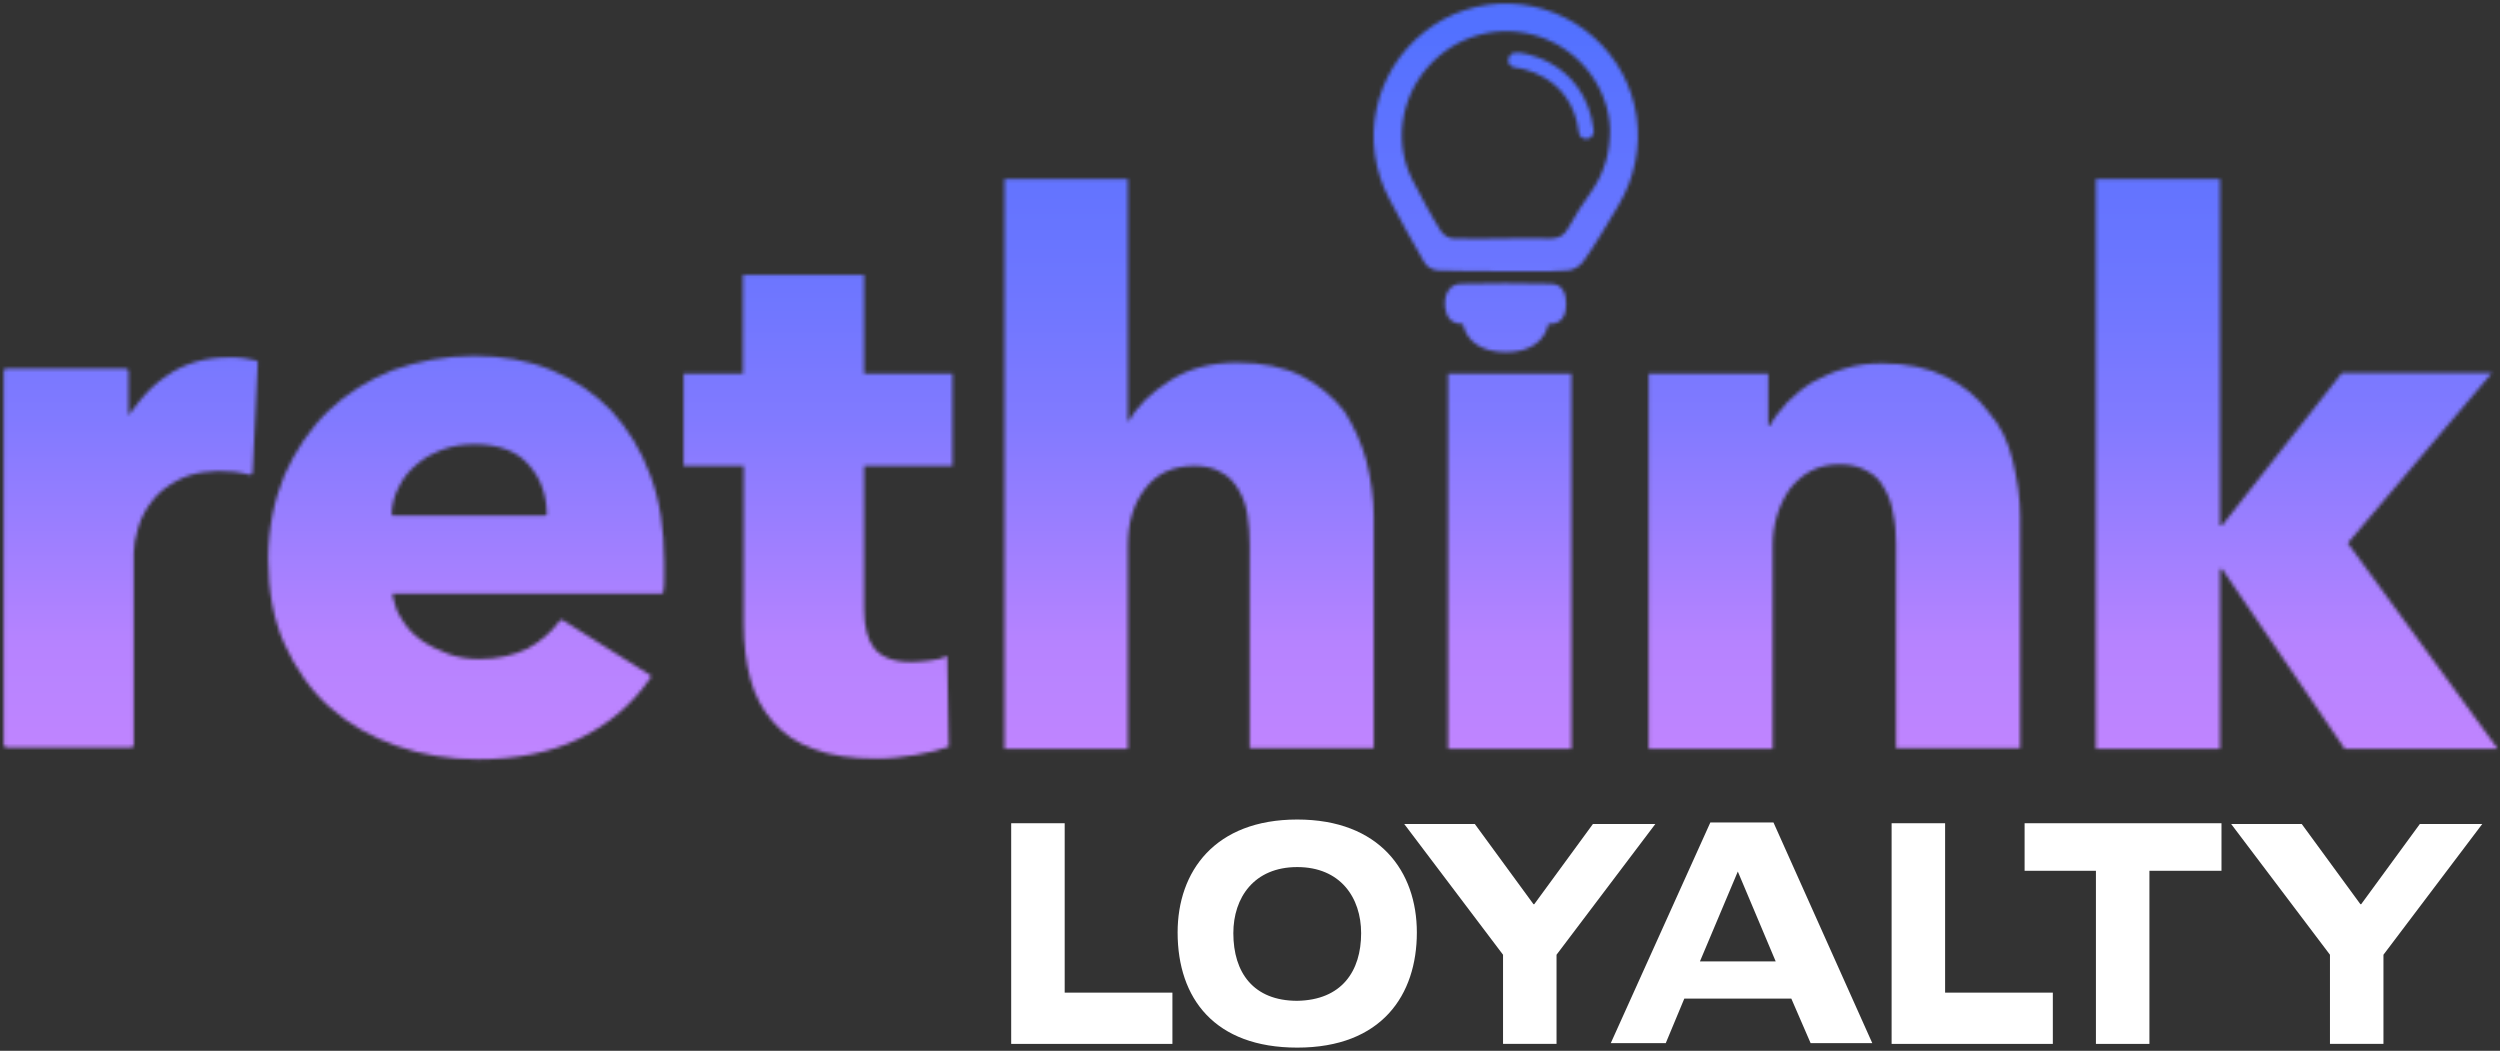 
<svg viewBox="0 0 728 306" fill="none" xmlns="http://www.w3.org/2000/svg">
<rect x="0" y="0" width="728" height="306" fill="#333333" stroke="none"/>
<g clip-path="url(#clip0_1929_52142)">
<mask id="mask0_1929_52142" style="mask-type:luminance" maskUnits="userSpaceOnUse" x="1" y="1" width="727" height="221">
<path d="M178.063 119.649C173.087 114.457 167.245 110.563 160.538 107.75C153.831 104.937 146.259 103.639 138.038 103.639C129.6 103.639 121.811 105.154 114.455 107.75C107.316 110.563 100.825 114.673 95.632 119.649C90.224 124.842 86.113 131.116 82.868 138.256C79.839 145.612 78.108 153.833 78.108 162.704C78.108 172.007 79.622 180.444 82.868 187.584C86.113 194.724 90.44 200.998 96.065 205.974C101.69 210.95 108.181 214.628 115.537 217.224C122.893 219.821 130.898 221.119 139.119 221.119C150.37 221.119 160.322 219.172 168.76 215.061C177.197 210.95 184.121 205.109 189.313 197.536C189.529 197.32 189.529 197.104 189.529 196.887C189.529 196.671 189.313 196.455 189.097 196.455L164 180.661C163.567 180.444 163.134 180.444 162.918 180.877C160.538 184.122 157.293 186.935 153.615 188.882C149.721 190.829 144.961 191.911 139.552 191.911C136.523 191.911 133.278 191.478 130.465 190.397C127.653 189.315 124.84 188.017 122.46 186.286C120.08 184.555 118.133 182.392 116.835 180.012C115.753 178.497 115.104 176.766 114.672 174.819L114.239 172.872H192.558C192.991 172.872 193.207 172.656 193.207 172.223C193.424 170.925 193.424 169.41 193.424 167.896V163.569C193.424 154.266 192.126 145.612 189.313 138.256C186.717 131.116 182.823 124.842 178.063 119.649ZM158.591 150.155H114.672C114.455 150.155 114.239 150.155 114.239 149.939C114.239 149.722 114.022 149.506 114.022 149.506C114.239 146.693 114.888 144.097 116.186 141.717C117.484 139.121 119.215 136.958 121.378 135.227C123.542 133.28 126.138 131.982 128.951 130.9C131.763 129.818 135.009 129.385 138.254 129.385C145.177 129.385 150.586 131.332 154.048 135.443C157.509 139.337 159.24 144.314 159.24 149.939C159.24 149.722 159.024 150.155 158.591 150.155ZM251.623 108.832H277.369V135.659H251.623V177.416C251.623 182.608 252.704 186.502 254.652 188.882C256.599 191.262 260.06 192.777 265.253 192.777C266.984 192.777 268.931 192.56 270.878 192.344C272.825 192.128 274.556 191.695 275.854 191.046L276.287 217.441C273.907 218.306 270.662 219.172 266.767 219.821C262.873 220.47 259.195 220.902 255.301 220.902C247.945 220.902 241.887 220.037 236.911 218.09C231.935 216.359 228.04 213.546 225.011 210.085C221.982 206.623 219.819 202.512 218.521 197.753C217.223 192.993 216.574 187.584 216.574 181.743V135.659H199.049V108.832H216.357V80.057H251.623V108.832ZM397.877 134.145C399.175 139.554 400.041 144.963 400.041 150.371V217.873H363.91V158.809C363.91 155.78 363.693 152.751 363.261 149.939C362.828 147.126 361.962 144.746 360.664 142.583C359.366 140.419 357.852 138.688 355.688 137.607C353.741 136.309 350.928 135.659 347.9 135.659C341.625 135.659 336.866 137.823 333.404 142.366C329.942 146.91 328.428 152.319 328.428 159.026V218.09H292.513V52.147H328.428V122.462H328.861C331.24 118.135 335.351 114.241 340.76 110.779C346.169 107.317 352.659 105.586 360.232 105.586C367.588 105.586 373.862 106.885 379.054 109.481C384.03 112.077 388.141 115.539 391.386 119.649C394.199 123.976 396.363 128.736 397.877 134.145ZM75.079 105.586L73.564 137.39C73.564 137.607 73.348 137.823 73.348 138.039C73.132 138.256 72.915 138.256 72.699 138.256C71.185 137.823 69.67 137.607 68.156 137.39C61.665 136.741 56.04 137.607 51.929 139.77C48.684 141.501 46.088 143.448 44.357 145.828C42.41 148.208 41.112 150.804 40.246 153.617C39.381 156.429 38.948 159.026 38.948 160.973V217.008C38.948 217.441 38.515 217.657 38.083 217.657H1.952C1.519 217.657 1.086 217.224 1.086 217.008V107.966C1.086 107.534 1.519 107.317 1.952 107.317H36.568C37.001 107.317 37.434 107.75 37.434 107.966V120.948L40.246 117.27C42.626 114.241 45.222 111.644 48.468 109.481C53.66 105.803 59.718 104.072 66.641 104.072C68.156 104.072 69.454 104.072 70.968 104.288C72.483 104.505 73.564 104.721 74.43 104.937C74.863 104.937 75.079 105.37 75.079 105.586ZM420.81 89.576C420.378 85.682 422.108 82.87 425.137 82.653C434.008 82.437 442.662 82.437 451.532 82.653C455.21 82.653 456.076 85.682 456.076 88.711C456.076 91.74 454.778 94.336 451.316 94.336C451.316 94.336 451.1 94.336 450.883 94.336C449.802 99.529 445.258 102.558 438.551 102.558C431.628 102.558 427.085 99.529 426.003 94.336C422.758 94.336 421.243 92.605 420.81 89.576ZM727.382 218.09H682.813L647.115 165.732H646.466V218.09H610.335V52.147H646.466V152.968H647.115L681.948 108.615H725.651L683.679 158.16L727.382 218.09ZM586.104 134.145C587.402 139.554 588.267 144.963 588.267 150.371V217.873H552.136V158.377C552.136 155.348 551.92 152.319 551.271 149.506C550.838 146.693 549.973 144.314 548.675 142.15C547.593 139.987 545.862 138.256 543.699 137.174C541.535 135.876 538.939 135.227 535.694 135.227C532.448 135.227 529.636 135.876 527.256 137.174C524.876 138.472 522.929 140.203 521.198 142.366C519.683 144.53 518.385 147.126 517.52 149.939C516.655 152.751 516.222 155.78 516.222 158.809V218.09H480.091V108.832H514.924V123.976H515.356C516.655 121.597 518.385 119.433 520.549 117.053C522.712 114.89 525.092 112.942 527.905 111.212C530.717 109.697 533.963 108.183 537.208 107.317C540.67 106.236 544.131 105.803 548.026 105.803C555.382 105.803 561.439 107.101 566.632 109.697C571.824 112.293 575.935 115.755 578.964 119.866C582.642 123.976 584.806 128.736 586.104 134.145ZM421.676 108.832H457.59V218.09H421.676V108.832ZM464.081 37.868C464.297 39.166 463.432 40.248 462.134 40.464H461.917C460.836 40.464 459.754 39.599 459.754 38.517C457.59 21.425 441.797 19.695 441.147 19.695C439.849 19.478 438.984 18.396 439.2 17.315C439.417 16.017 440.498 15.151 441.58 15.367C441.797 14.935 461.485 17.098 464.081 37.868ZM464.081 10.824C450.234 -1.508 429.464 -2.373 414.753 9.31C400.041 20.993 395.713 41.33 404.584 57.989C407.829 64.263 411.291 70.321 414.753 76.379C415.402 77.677 417.349 78.759 418.863 78.759C425.137 78.975 431.412 78.975 437.686 78.975C443.96 78.975 450.234 79.192 456.509 78.759C458.023 78.759 460.187 77.461 461.052 76.162C464.73 70.97 467.975 65.345 471.22 59.936C480.956 43.71 478.144 23.372 464.081 10.824ZM463.648 55.393C461.052 59.071 458.672 62.749 456.509 66.643C455.427 68.59 453.912 69.456 451.532 69.456C446.989 69.239 442.446 69.456 437.686 69.456C432.926 69.456 427.95 69.672 423.19 69.456C421.892 69.456 420.378 68.374 419.729 67.508C416.7 62.749 414.103 57.773 411.507 52.797C405.882 42.195 407.613 28.781 415.834 19.478C424.056 10.175 436.82 6.713 448.72 10.824C460.403 14.935 468.408 25.752 468.841 37.652C468.841 44.142 467.326 49.984 463.648 55.393Z" fill="white"/>
</mask>
<g mask="url(#mask0_1929_52142)">
<path d="M727.814 -4.104H-0.212V226.961H727.814V-4.104Z" fill="url(#paint0_linear_1929_52142)"/>
</g>
<path d="M294.459 239.726H310.036V289.055H341.407V303.983H294.459V239.726Z" fill="white"/>
<path d="M342.922 271.53C342.922 253.789 353.74 238.645 377.755 238.645C401.77 238.645 412.587 253.789 412.587 271.53C412.587 289.704 402.419 305.065 377.755 305.065C353.74 305.065 342.922 290.785 342.922 271.53ZM396.361 271.746C396.361 261.362 390.303 252.491 377.755 252.491C365.206 252.491 359.148 261.362 359.148 271.746C359.148 283.213 364.99 291.435 377.755 291.435C390.736 291.218 396.361 282.78 396.361 271.746Z" fill="white"/>
<path d="M437.684 278.021L408.909 239.943H429.463L446.555 263.309H446.771L463.863 239.943H482.037L453.262 278.021V303.983H437.684V278.021Z" fill="white"/>
<path d="M521.629 290.786H490.474L485.066 303.767H469.055L498.047 239.51H516.437L545.212 303.767H527.254L521.629 290.786ZM517.086 279.968L506.052 253.789L495.018 279.968H517.086Z" fill="white"/>
<path d="M550.837 239.726H566.414V289.055H597.785V303.983H550.837V239.726Z" fill="white"/>
<path d="M610.55 253.573H589.564V239.726H646.897V253.573H625.911V303.983H610.334V253.573H610.55Z" fill="white"/>
<path d="M678.485 278.021L649.71 239.943H670.263L687.355 263.309H687.572L704.663 239.943H722.837L694.062 278.021V303.983H678.485V278.021Z" fill="white"/>
</g>
<defs>
<linearGradient id="paint0_linear_1929_52142" x1="363.776" y1="226.805" x2="363.776" y2="-4.209" gradientUnits="userSpaceOnUse">
<stop stop-color="#C285FF"/>
<stop offset="0.173" stop-color="#B683FF"/>
<stop offset="0.453" stop-color="#817AFF"/>
<stop offset="0.584" stop-color="#7177FF"/>
<stop offset="0.673" stop-color="#6975FF"/>
<stop offset="0.904" stop-color="#5772FF"/>
<stop offset="0.943" stop-color="#5271FF"/>
</linearGradient>
<clipPath id="clip0_1929_52142">
<rect width="728" height="305.399" fill="white"/>
</clipPath>
</defs>
</svg>

